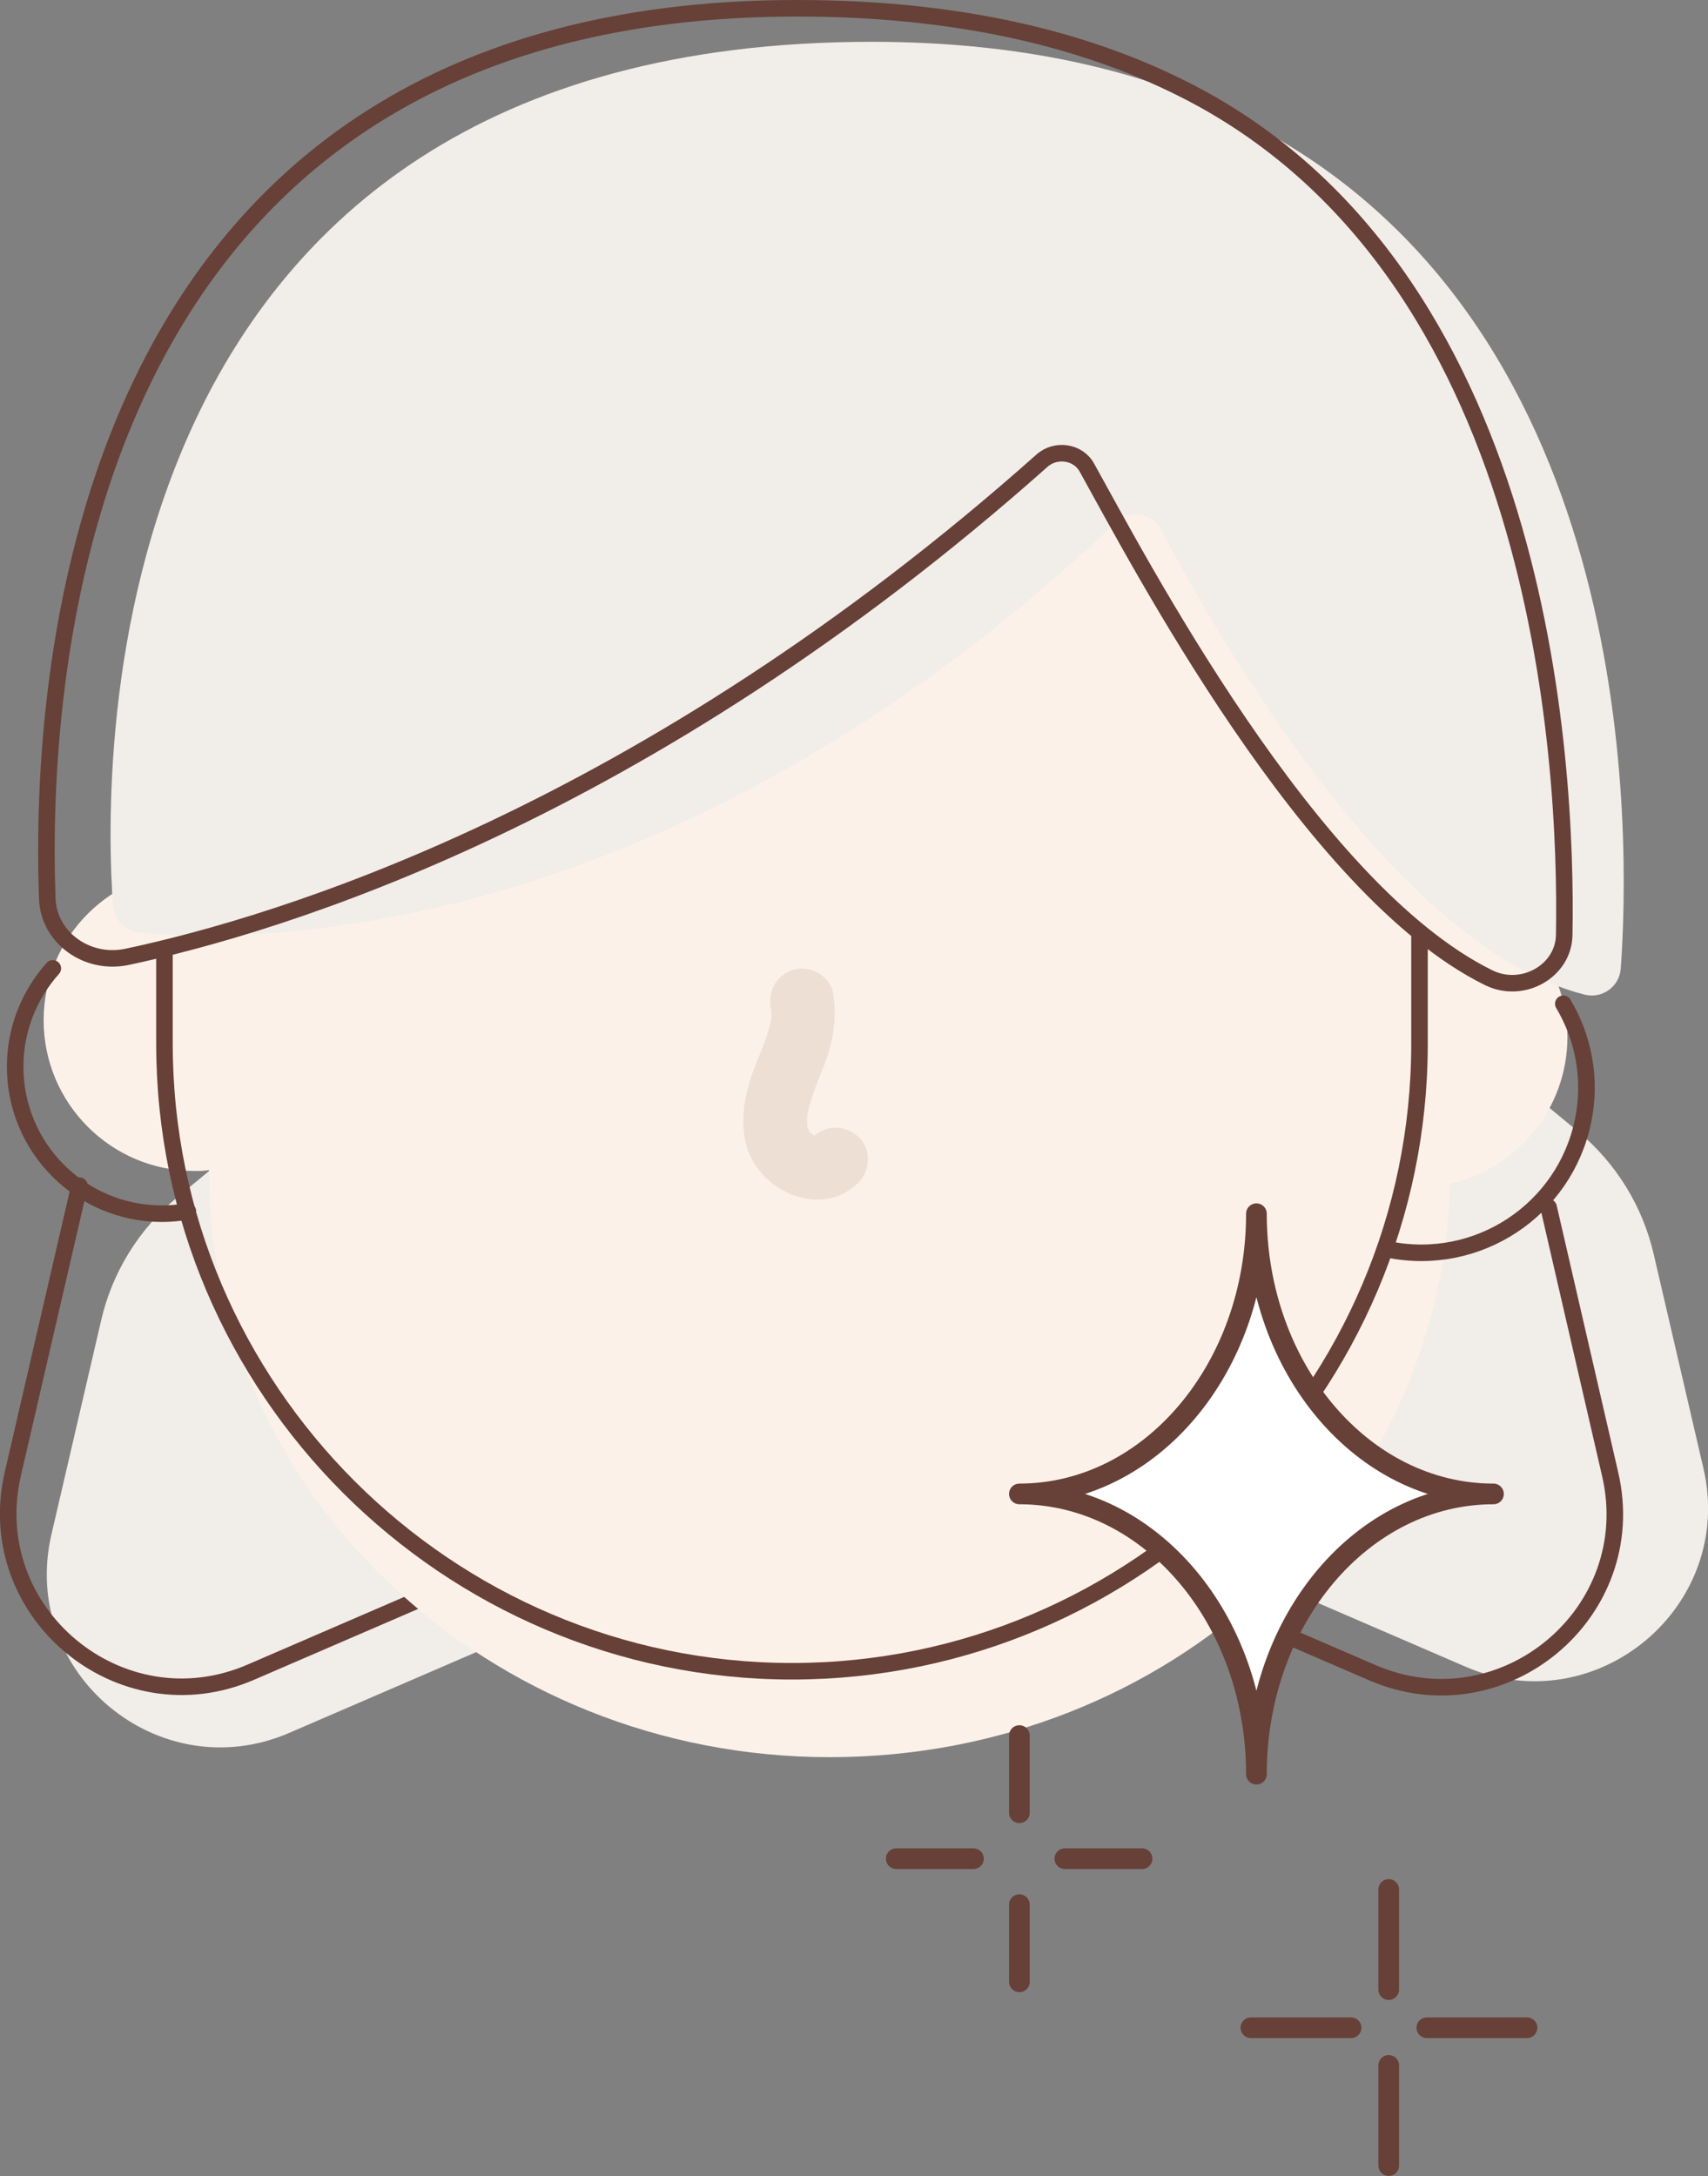 <?xml version="1.0" encoding="UTF-8"?>
<svg id="Layer_2" data-name="Layer 2" xmlns="http://www.w3.org/2000/svg" viewBox="0 0 37.18 47.37">
  <rect x="0" y="0" width="37.18" height="47.37" fill="#808080" stroke="none"/>
  <defs>
    <style>
      .cls-1, .cls-2, .cls-3, .cls-4 {
        stroke: #674037;
      }

      .cls-1, .cls-2, .cls-4 {
        fill: none;
        stroke-width: .36px;
      }

      .cls-1, .cls-4 {
        stroke-miterlimit: 10;
      }

      .cls-2, .cls-3 {
        stroke-linejoin: round;
      }

      .cls-2, .cls-3, .cls-4 {
        stroke-linecap: round;
      }

      .cls-3 {
        fill: #fff;
        stroke-width: .45px;
      }

      .cls-5 {
        fill: #ddcec0;
      }

      .cls-6 {
        fill: #fcf1e8;
      }

      .cls-7 {
        opacity: .5;
      }

      .cls-8 {
        fill: #f1ede9;
      }
    </style>
  </defs>
  <g id="Layer_2-2" data-name="Layer 2">
    <g>
      <g>
        <path class="cls-8" d="M2.2,28.75l-1.08,4.65c-.7,3.02,2.34,5.55,5.18,4.32l7.27-3.14-5.38-12.1-4.34,3.59c-.83.69-1.41,1.63-1.65,2.68Z"/>
        <path class="cls-8" d="M36,27.31l1.08,4.65c.7,3.02-2.34,5.55-5.18,4.32l-7.27-3.14,5.38-12.1,4.34,3.59c.83.69,1.41,1.63,1.65,2.68Z"/>
        <path class="cls-2" d="M1.73,25.81l-1.45,6.27c-.7,3.02,2.34,5.55,5.18,4.32l7.27-3.14"/>
        <path class="cls-2" d="M33.71,26.28l1.34,5.81c.7,3.02-2.34,5.55-5.18,4.32l-7.27-3.14"/>
        <path class="cls-6" d="M34.12,22.58c0-1.56-1.09-2.86-2.55-3.2v-1.56c0-7-6.08-12.74-13.51-12.74s-13.51,5.73-13.51,12.74v1.13c-.11-.01-.21-.02-.32-.02-1.81,0-3.28,1.47-3.28,3.28s1.47,3.28,3.28,3.28c.11,0,.21,0,.32-.02v.04c0,7,6.08,12.74,13.51,12.74s13.35-5.59,13.5-12.48c1.46-.33,2.56-1.63,2.56-3.2Z"/>
        <g class="cls-7">
          <path class="cls-5" d="M16.79,21.96c-.03-.15,0,.03,0,.06,0,.06,0,.12,0,.19.01-.15,0,.03-.02.06-.01.06-.03.12-.05.18-.07.25-.17.48-.27.72-.21.54-.35,1.12-.22,1.7.24,1.05,1.64,1.69,2.46.87.26-.26.28-.73,0-.99s-.71-.28-.99,0c-.1.1.1-.06.03-.02-.11.07.02-.03.05-.01,0,0-.17.04-.02.01.14-.02-.01-.01-.02,0,.11.02.14.02.09.01-.02,0-.04,0-.06-.01-.01,0-.07-.03-.08-.02.1.04.12.05.07.03-.02,0-.04-.02-.06-.03,0,0-.06-.05-.07-.05.08.06.1.08.06.04-.02-.01-.03-.03-.05-.04,0,0-.05-.06-.06-.06.06.08.08.1.05.06-.01-.02-.02-.04-.03-.05-.06-.09.03.04.02.05,0,0-.05-.17-.05-.17.02.06,0,.09,0,0,0-.06,0-.12,0-.18,0-.13-.02.06,0-.02.08-.41.25-.79.4-1.18.18-.49.25-.99.16-1.51-.06-.36-.52-.6-.86-.49-.39.13-.56.47-.49.86h0Z"/>
        </g>
        <path class="cls-1" d="M30.9,20.23v2.49c0,7.51-6.14,13.66-13.66,13.66h0c-7.51,0-13.66-6.14-13.66-13.66v-2.12"/>
        <path class="cls-4" d="M4.09,26.37c-.18.03-.37.05-.56.05-1.77,0-3.2-1.43-3.2-3.2,0-.82.31-1.57.82-2.14"/>
        <path class="cls-4" d="M34.03,21.85c.44.74.62,1.64.43,2.55-.4,1.94-2.29,3.19-4.23,2.8"/>
        <path class="cls-8" d="M27.36,2.77c8.34,4.43,8.13,15.46,7.92,18.32-.03.39-.41.66-.79.56-4.15-1.05-8.01-7.83-9.21-10.11-.19-.37-.68-.45-.99-.16C14.4,20.72,5.26,20.52,3.03,20.3c-.31-.03-.54-.27-.57-.58C2.24,16.66,1.93.91,18.98.91c3.47,0,6.22.71,8.39,1.86Z"/>
        <path class="cls-2" d="M25.74,1.93c7.82,3.91,8.38,14.58,8.31,18.42-.01.79-.91,1.3-1.65.93-3.89-1.92-7.63-9.11-8.74-11.1-.19-.35-.68-.42-.98-.15C14,17.75,6.06,20.13,2.76,20.83c-.87.18-1.69-.42-1.73-1.25C.85,14.76,1.59.18,17.35.18c3.47,0,6.22.66,8.39,1.75Z"/>
      </g>
      <g>
        <line class="cls-3" x1="22.19" y1="37.78" x2="22.19" y2="39.46"/>
        <line class="cls-3" x1="22.19" y1="41.46" x2="22.19" y2="43.14"/>
        <line class="cls-3" x1="24.86" y1="40.46" x2="23.18" y2="40.46"/>
        <line class="cls-3" x1="21.19" y1="40.46" x2="19.51" y2="40.46"/>
      </g>
      <g>
        <g>
          <line class="cls-3" x1="30.23" y1="41.13" x2="30.23" y2="43.31"/>
          <line class="cls-3" x1="30.23" y1="44.96" x2="30.23" y2="47.14"/>
        </g>
        <g>
          <line class="cls-3" x1="33.24" y1="44.14" x2="31.06" y2="44.14"/>
          <line class="cls-3" x1="29.41" y1="44.14" x2="27.23" y2="44.14"/>
        </g>
      </g>
      <path class="cls-3" d="M32.51,32.52c-2.85,0-5.16-2.73-5.16-6.1,0,3.37-2.31,6.1-5.16,6.1,2.85,0,5.16,2.73,5.16,6.1,0-3.37,2.31-6.1,5.16-6.1Z"/>
    </g>
  </g>
</svg>